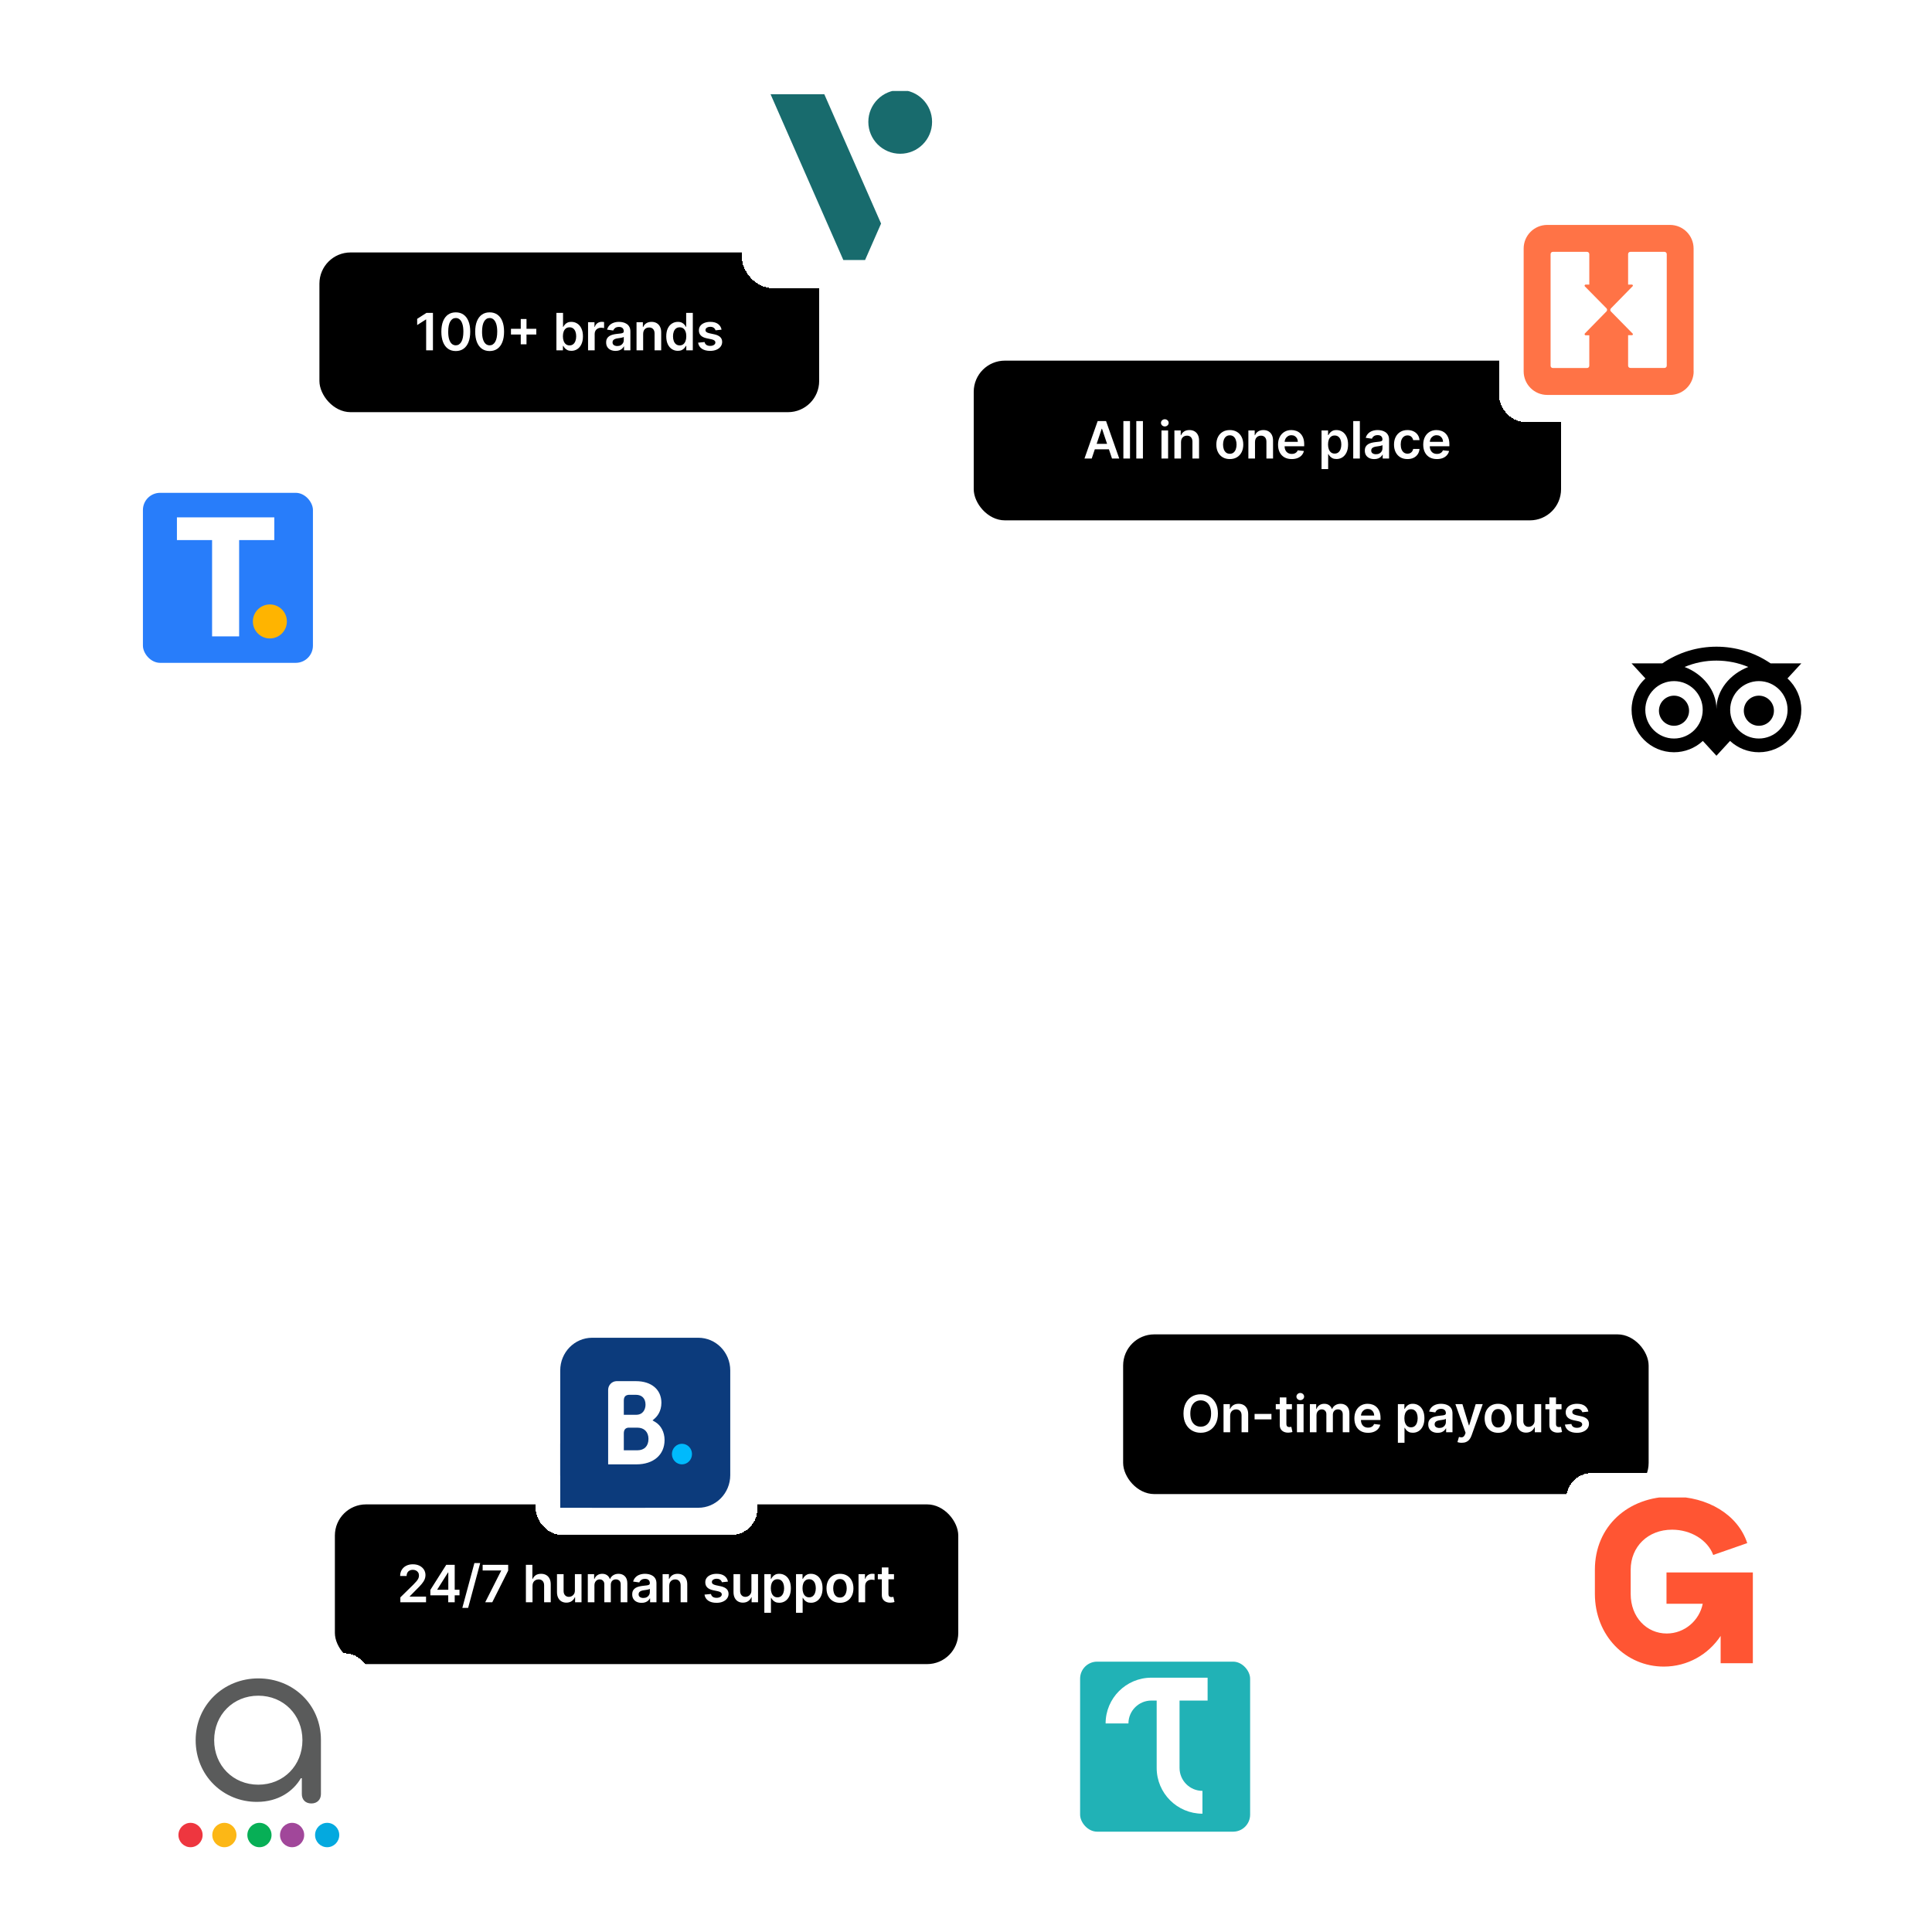 <svg width="375" height="375" viewBox="0 0 375 375" fill="none" xmlns="http://www.w3.org/2000/svg">
<rect x="189" y="70" width="114" height="31" rx="6.045" fill="black"/>
<path d="M211.902 89H210.496L213.056 81.727H214.683L217.247 89H215.84L213.898 83.219H213.841L211.902 89ZM211.948 86.148H215.784V87.207H211.948V86.148ZM219.333 81.727V89H218.048V81.727H219.333ZM221.841 81.727V89H220.555V81.727H221.841ZM225.443 89V83.546H226.729V89H225.443ZM226.089 82.771C225.886 82.771 225.711 82.704 225.564 82.569C225.417 82.432 225.344 82.267 225.344 82.075C225.344 81.881 225.417 81.717 225.564 81.582C225.711 81.444 225.886 81.376 226.089 81.376C226.295 81.376 226.471 81.444 226.615 81.582C226.762 81.717 226.835 81.881 226.835 82.075C226.835 82.267 226.762 82.432 226.615 82.569C226.471 82.704 226.295 82.771 226.089 82.771ZM229.236 85.804V89H227.951V83.546H229.179V84.472H229.243C229.369 84.167 229.569 83.924 229.843 83.744C230.12 83.564 230.462 83.474 230.87 83.474C231.246 83.474 231.574 83.555 231.853 83.716C232.135 83.877 232.353 84.11 232.507 84.415C232.663 84.721 232.74 85.091 232.737 85.527V89H231.452V85.726C231.452 85.361 231.357 85.076 231.168 84.87C230.981 84.664 230.722 84.561 230.39 84.561C230.165 84.561 229.965 84.611 229.79 84.71C229.617 84.807 229.481 84.948 229.382 85.133C229.285 85.317 229.236 85.541 229.236 85.804ZM238.704 89.106C238.171 89.106 237.71 88.989 237.319 88.755C236.928 88.521 236.625 88.193 236.41 87.771C236.197 87.35 236.09 86.858 236.09 86.294C236.09 85.731 236.197 85.237 236.41 84.813C236.625 84.389 236.928 84.06 237.319 83.826C237.71 83.592 238.171 83.474 238.704 83.474C239.237 83.474 239.698 83.592 240.089 83.826C240.48 84.06 240.781 84.389 240.995 84.813C241.21 85.237 241.318 85.731 241.318 86.294C241.318 86.858 241.21 87.35 240.995 87.771C240.781 88.193 240.48 88.521 240.089 88.755C239.698 88.989 239.237 89.106 238.704 89.106ZM238.711 88.077C239 88.077 239.241 87.997 239.436 87.839C239.63 87.678 239.774 87.462 239.869 87.192C239.966 86.923 240.014 86.622 240.014 86.29C240.014 85.957 239.966 85.655 239.869 85.385C239.774 85.113 239.63 84.896 239.436 84.735C239.241 84.574 239 84.494 238.711 84.494C238.415 84.494 238.169 84.574 237.972 84.735C237.778 84.896 237.633 85.113 237.536 85.385C237.441 85.655 237.394 85.957 237.394 86.29C237.394 86.622 237.441 86.923 237.536 87.192C237.633 87.462 237.778 87.678 237.972 87.839C238.169 87.997 238.415 88.077 238.711 88.077ZM243.594 85.804V89H242.309V83.546H243.537V84.472H243.601C243.727 84.167 243.927 83.924 244.202 83.744C244.478 83.564 244.821 83.474 245.228 83.474C245.604 83.474 245.932 83.555 246.211 83.716C246.493 83.877 246.711 84.11 246.865 84.415C247.021 84.721 247.098 85.091 247.096 85.527V89H245.81V85.726C245.81 85.361 245.715 85.076 245.526 84.87C245.339 84.664 245.08 84.561 244.748 84.561C244.523 84.561 244.323 84.611 244.148 84.71C243.975 84.807 243.839 84.948 243.74 85.133C243.643 85.317 243.594 85.541 243.594 85.804ZM250.717 89.106C250.17 89.106 249.698 88.993 249.3 88.766C248.905 88.536 248.601 88.212 248.388 87.793C248.175 87.371 248.068 86.875 248.068 86.305C248.068 85.744 248.175 85.251 248.388 84.827C248.603 84.401 248.904 84.07 249.29 83.833C249.676 83.594 250.129 83.474 250.65 83.474C250.986 83.474 251.303 83.529 251.602 83.638C251.902 83.744 252.167 83.91 252.397 84.135C252.629 84.36 252.811 84.646 252.944 84.994C253.076 85.34 253.143 85.752 253.143 86.23V86.624H248.672V85.758H251.91C251.908 85.512 251.855 85.293 251.751 85.101C251.646 84.907 251.501 84.754 251.314 84.643C251.129 84.531 250.914 84.476 250.668 84.476C250.405 84.476 250.174 84.54 249.975 84.668C249.776 84.793 249.621 84.959 249.51 85.165C249.401 85.368 249.345 85.592 249.343 85.836V86.592C249.343 86.91 249.401 87.182 249.517 87.409C249.633 87.634 249.795 87.807 250.003 87.928C250.212 88.046 250.456 88.105 250.735 88.105C250.922 88.105 251.091 88.079 251.243 88.027C251.394 87.972 251.526 87.893 251.637 87.789C251.748 87.685 251.832 87.556 251.889 87.402L253.089 87.537C253.014 87.854 252.869 88.131 252.656 88.368C252.445 88.602 252.176 88.785 251.847 88.915C251.517 89.043 251.141 89.106 250.717 89.106ZM256.511 91.046V83.546H257.775V84.447H257.849C257.916 84.315 258.009 84.174 258.13 84.025C258.251 83.873 258.414 83.744 258.62 83.638C258.826 83.529 259.089 83.474 259.408 83.474C259.83 83.474 260.21 83.582 260.548 83.798C260.889 84.011 261.159 84.327 261.358 84.746C261.559 85.162 261.66 85.674 261.66 86.28C261.66 86.879 261.562 87.388 261.365 87.807C261.169 88.226 260.901 88.546 260.563 88.766C260.224 88.986 259.84 89.096 259.412 89.096C259.099 89.096 258.84 89.044 258.634 88.94C258.428 88.835 258.263 88.71 258.137 88.563C258.014 88.414 257.918 88.273 257.849 88.141H257.796V91.046H256.511ZM257.771 86.273C257.771 86.626 257.821 86.934 257.921 87.2C258.022 87.465 258.168 87.672 258.357 87.821C258.549 87.968 258.781 88.041 259.053 88.041C259.337 88.041 259.575 87.965 259.767 87.814C259.959 87.66 260.103 87.451 260.2 87.185C260.3 86.918 260.349 86.614 260.349 86.273C260.349 85.934 260.301 85.633 260.204 85.371C260.107 85.108 259.962 84.902 259.771 84.753C259.579 84.604 259.34 84.529 259.053 84.529C258.779 84.529 258.546 84.601 258.354 84.746C258.162 84.89 258.016 85.093 257.917 85.353C257.82 85.613 257.771 85.92 257.771 86.273ZM263.946 81.727V89H262.661V81.727H263.946ZM266.738 89.11C266.392 89.11 266.081 89.049 265.804 88.925C265.529 88.8 265.311 88.615 265.15 88.371C264.992 88.128 264.912 87.827 264.912 87.469C264.912 87.162 264.969 86.907 265.083 86.706C265.197 86.505 265.352 86.344 265.548 86.223C265.745 86.102 265.966 86.011 266.212 85.95C266.461 85.886 266.718 85.84 266.983 85.811C267.302 85.778 267.562 85.748 267.76 85.722C267.959 85.694 268.104 85.651 268.194 85.594C268.286 85.535 268.332 85.444 268.332 85.321V85.3C268.332 85.032 268.253 84.825 268.094 84.678C267.936 84.531 267.707 84.458 267.409 84.458C267.094 84.458 266.844 84.527 266.66 84.664C266.477 84.801 266.354 84.963 266.29 85.151L265.09 84.98C265.185 84.649 265.341 84.372 265.559 84.149C265.777 83.924 266.043 83.756 266.358 83.645C266.673 83.531 267.021 83.474 267.402 83.474C267.665 83.474 267.926 83.505 268.187 83.567C268.447 83.628 268.685 83.73 268.9 83.872C269.116 84.012 269.289 84.202 269.419 84.444C269.551 84.685 269.618 84.987 269.618 85.349V89H268.382V88.251H268.339C268.261 88.402 268.151 88.544 268.009 88.677C267.869 88.807 267.693 88.912 267.48 88.993C267.269 89.071 267.022 89.11 266.738 89.11ZM267.072 88.165C267.33 88.165 267.553 88.115 267.743 88.013C267.932 87.909 268.078 87.771 268.179 87.601C268.284 87.43 268.336 87.245 268.336 87.043V86.401C268.295 86.434 268.227 86.465 268.13 86.493C268.035 86.521 267.929 86.546 267.81 86.567C267.692 86.589 267.575 86.608 267.459 86.624C267.343 86.641 267.242 86.655 267.157 86.667C266.965 86.693 266.793 86.736 266.642 86.795C266.49 86.854 266.371 86.937 266.283 87.043C266.196 87.147 266.152 87.282 266.152 87.448C266.152 87.685 266.238 87.864 266.411 87.984C266.584 88.105 266.804 88.165 267.072 88.165ZM273.19 89.106C272.645 89.106 272.178 88.987 271.787 88.748C271.399 88.509 271.099 88.178 270.888 87.757C270.68 87.333 270.576 86.846 270.576 86.294C270.576 85.74 270.682 85.251 270.896 84.827C271.109 84.401 271.409 84.07 271.798 83.833C272.188 83.594 272.65 83.474 273.182 83.474C273.625 83.474 274.017 83.556 274.358 83.719C274.701 83.88 274.975 84.109 275.178 84.405C275.382 84.698 275.498 85.042 275.526 85.435H274.298C274.248 85.172 274.129 84.953 273.942 84.778C273.758 84.6 273.51 84.511 273.2 84.511C272.937 84.511 272.707 84.582 272.508 84.724C272.309 84.864 272.154 85.065 272.043 85.328C271.934 85.591 271.879 85.906 271.879 86.273C271.879 86.644 271.934 86.964 272.043 87.231C272.151 87.497 272.304 87.701 272.501 87.846C272.7 87.988 272.933 88.059 273.2 88.059C273.39 88.059 273.559 88.023 273.708 87.952C273.86 87.879 273.986 87.774 274.088 87.636C274.19 87.499 274.26 87.332 274.298 87.136H275.526C275.495 87.522 275.382 87.864 275.185 88.162C274.989 88.458 274.721 88.69 274.383 88.858C274.044 89.024 273.646 89.106 273.19 89.106ZM278.897 89.106C278.35 89.106 277.877 88.993 277.48 88.766C277.084 88.536 276.78 88.212 276.567 87.793C276.354 87.371 276.247 86.875 276.247 86.305C276.247 85.744 276.354 85.251 276.567 84.827C276.782 84.401 277.083 84.07 277.469 83.833C277.855 83.594 278.308 83.474 278.829 83.474C279.165 83.474 279.483 83.529 279.781 83.638C280.081 83.744 280.347 83.91 280.576 84.135C280.808 84.36 280.991 84.646 281.123 84.994C281.256 85.34 281.322 85.752 281.322 86.23V86.624H276.851V85.758H280.09C280.087 85.512 280.034 85.293 279.93 85.101C279.826 84.907 279.68 84.754 279.493 84.643C279.309 84.531 279.093 84.476 278.847 84.476C278.584 84.476 278.353 84.54 278.154 84.668C277.956 84.793 277.8 84.959 277.689 85.165C277.58 85.368 277.525 85.592 277.522 85.836V86.592C277.522 86.91 277.58 87.182 277.696 87.409C277.812 87.634 277.974 87.807 278.183 87.928C278.391 88.046 278.635 88.105 278.914 88.105C279.101 88.105 279.271 88.079 279.422 88.027C279.574 87.972 279.705 87.893 279.816 87.789C279.928 87.685 280.012 87.556 280.068 87.402L281.269 87.537C281.193 87.854 281.049 88.131 280.835 88.368C280.625 88.602 280.355 88.785 280.026 88.915C279.697 89.043 279.32 89.106 278.897 89.106Z" fill="white"/>
<rect x="62" y="49" width="97" height="31" rx="6.045" fill="black"/>
<path d="M84.033 60.727V68H82.716V62.009H82.673L80.972 63.096V61.889L82.78 60.727H84.033ZM88.468 68.138C87.883 68.138 87.381 67.99 86.962 67.695C86.546 67.396 86.225 66.967 86 66.406C85.777 65.842 85.666 65.164 85.666 64.371C85.668 63.578 85.781 62.903 86.003 62.347C86.228 61.788 86.549 61.362 86.966 61.068C87.385 60.775 87.885 60.628 88.468 60.628C89.05 60.628 89.551 60.775 89.97 61.068C90.389 61.362 90.71 61.788 90.932 62.347C91.157 62.905 91.27 63.58 91.27 64.371C91.27 65.166 91.157 65.846 90.932 66.409C90.71 66.97 90.389 67.399 89.97 67.695C89.553 67.99 89.053 68.138 88.468 68.138ZM88.468 67.027C88.922 67.027 89.281 66.803 89.544 66.356C89.809 65.906 89.942 65.244 89.942 64.371C89.942 63.793 89.881 63.308 89.76 62.915C89.64 62.522 89.469 62.226 89.249 62.027C89.029 61.826 88.769 61.725 88.468 61.725C88.016 61.725 87.658 61.95 87.395 62.4C87.133 62.847 87 63.504 86.998 64.371C86.995 64.951 87.053 65.438 87.172 65.834C87.293 66.229 87.463 66.528 87.683 66.729C87.903 66.928 88.165 67.027 88.468 67.027ZM95.038 68.138C94.453 68.138 93.951 67.99 93.532 67.695C93.115 67.396 92.795 66.967 92.57 66.406C92.347 65.842 92.236 65.164 92.236 64.371C92.238 63.578 92.351 62.903 92.573 62.347C92.798 61.788 93.119 61.362 93.536 61.068C93.955 60.775 94.456 60.628 95.038 60.628C95.62 60.628 96.121 60.775 96.54 61.068C96.959 61.362 97.28 61.788 97.502 62.347C97.727 62.905 97.84 63.58 97.84 64.371C97.84 65.166 97.727 65.846 97.502 66.409C97.28 66.97 96.959 67.399 96.54 67.695C96.123 67.99 95.623 68.138 95.038 68.138ZM95.038 67.027C95.492 67.027 95.851 66.803 96.114 66.356C96.379 65.906 96.512 65.244 96.512 64.371C96.512 63.793 96.451 63.308 96.331 62.915C96.21 62.522 96.039 62.226 95.819 62.027C95.599 61.826 95.338 61.725 95.038 61.725C94.586 61.725 94.228 61.95 93.965 62.4C93.703 62.847 93.57 63.504 93.568 64.371C93.565 64.951 93.623 65.438 93.742 65.834C93.862 66.229 94.033 66.528 94.253 66.729C94.473 66.928 94.735 67.027 95.038 67.027ZM101.079 66.835V61.92H102.194V66.835H101.079ZM99.179 64.935V63.82H104.094V64.935H99.179ZM108 68V60.727H109.285V63.447H109.338C109.405 63.315 109.498 63.174 109.619 63.025C109.74 62.873 109.903 62.744 110.109 62.638C110.315 62.529 110.578 62.474 110.897 62.474C111.319 62.474 111.699 62.582 112.037 62.798C112.378 63.011 112.648 63.327 112.847 63.746C113.048 64.162 113.149 64.674 113.149 65.28C113.149 65.879 113.05 66.388 112.854 66.807C112.657 67.226 112.39 67.546 112.051 67.766C111.713 67.986 111.329 68.096 110.901 68.096C110.588 68.096 110.329 68.044 110.123 67.94C109.917 67.835 109.751 67.71 109.626 67.563C109.503 67.414 109.407 67.273 109.338 67.141H109.264V68H108ZM109.26 65.273C109.26 65.626 109.31 65.934 109.409 66.2C109.511 66.465 109.657 66.672 109.846 66.821C110.038 66.968 110.27 67.041 110.542 67.041C110.826 67.041 111.064 66.965 111.256 66.814C111.448 66.66 111.592 66.451 111.689 66.185C111.789 65.918 111.838 65.614 111.838 65.273C111.838 64.934 111.79 64.633 111.693 64.371C111.596 64.108 111.451 63.902 111.259 63.753C111.068 63.604 110.829 63.529 110.542 63.529C110.268 63.529 110.034 63.601 109.843 63.746C109.651 63.89 109.505 64.093 109.406 64.353C109.309 64.613 109.26 64.92 109.26 65.273ZM114.142 68V62.545H115.388V63.455H115.445C115.544 63.14 115.715 62.897 115.956 62.727C116.2 62.554 116.478 62.467 116.791 62.467C116.862 62.467 116.941 62.471 117.029 62.478C117.119 62.483 117.193 62.491 117.252 62.503V63.685C117.198 63.666 117.112 63.65 116.993 63.636C116.877 63.619 116.765 63.611 116.656 63.611C116.421 63.611 116.211 63.662 116.024 63.764C115.839 63.863 115.693 64.001 115.587 64.179C115.48 64.356 115.427 64.561 115.427 64.793V68H114.142ZM119.478 68.11C119.133 68.11 118.821 68.049 118.544 67.925C118.27 67.8 118.052 67.615 117.891 67.371C117.732 67.128 117.653 66.827 117.653 66.469C117.653 66.162 117.71 65.907 117.824 65.706C117.937 65.505 118.092 65.344 118.289 65.223C118.485 65.102 118.707 65.011 118.953 64.95C119.201 64.886 119.458 64.84 119.723 64.811C120.043 64.778 120.302 64.748 120.501 64.722C120.7 64.694 120.844 64.651 120.934 64.594C121.027 64.535 121.073 64.444 121.073 64.321V64.3C121.073 64.032 120.994 63.825 120.835 63.678C120.676 63.532 120.448 63.458 120.15 63.458C119.835 63.458 119.585 63.527 119.4 63.664C119.218 63.801 119.095 63.964 119.031 64.151L117.831 63.98C117.925 63.649 118.082 63.372 118.299 63.149C118.517 62.924 118.784 62.756 119.098 62.645C119.413 62.531 119.761 62.474 120.142 62.474C120.405 62.474 120.667 62.505 120.927 62.567C121.188 62.628 121.426 62.73 121.641 62.872C121.856 63.012 122.029 63.202 122.159 63.444C122.292 63.685 122.358 63.987 122.358 64.349V68H121.123V67.251H121.08C121.002 67.402 120.892 67.544 120.75 67.677C120.61 67.807 120.434 67.912 120.221 67.993C120.01 68.071 119.762 68.11 119.478 68.11ZM119.812 67.165C120.07 67.165 120.294 67.115 120.483 67.013C120.673 66.909 120.818 66.771 120.92 66.601C121.024 66.43 121.076 66.245 121.076 66.043V65.401C121.036 65.434 120.967 65.465 120.87 65.493C120.776 65.521 120.669 65.546 120.551 65.567C120.432 65.589 120.315 65.608 120.199 65.624C120.083 65.641 119.983 65.655 119.897 65.667C119.706 65.693 119.534 65.736 119.382 65.795C119.231 65.854 119.111 65.937 119.024 66.043C118.936 66.147 118.892 66.282 118.892 66.448C118.892 66.685 118.979 66.864 119.152 66.984C119.324 67.105 119.545 67.165 119.812 67.165ZM124.836 64.804V68H123.551V62.545H124.78V63.472H124.844C124.969 63.167 125.169 62.924 125.444 62.744C125.721 62.564 126.063 62.474 126.47 62.474C126.846 62.474 127.174 62.555 127.454 62.716C127.735 62.877 127.953 63.11 128.107 63.416C128.263 63.721 128.34 64.091 128.338 64.527V68H127.052V64.726C127.052 64.361 126.958 64.076 126.768 63.87C126.581 63.664 126.322 63.561 125.991 63.561C125.766 63.561 125.566 63.611 125.39 63.71C125.218 63.807 125.081 63.948 124.982 64.133C124.885 64.317 124.836 64.541 124.836 64.804ZM131.569 68.096C131.14 68.096 130.757 67.986 130.418 67.766C130.08 67.546 129.812 67.226 129.616 66.807C129.419 66.388 129.321 65.879 129.321 65.28C129.321 64.674 129.42 64.162 129.619 63.746C129.82 63.327 130.092 63.011 130.432 62.798C130.773 62.582 131.153 62.474 131.572 62.474C131.892 62.474 132.155 62.529 132.361 62.638C132.567 62.744 132.73 62.873 132.851 63.025C132.972 63.174 133.065 63.315 133.131 63.447H133.185V60.727H134.474V68H133.209V67.141H133.131C133.065 67.273 132.969 67.414 132.844 67.563C132.718 67.71 132.553 67.835 132.347 67.94C132.141 68.044 131.881 68.096 131.569 68.096ZM131.928 67.041C132.2 67.041 132.432 66.968 132.624 66.821C132.815 66.672 132.961 66.465 133.06 66.2C133.16 65.934 133.209 65.626 133.209 65.273C133.209 64.92 133.16 64.613 133.06 64.353C132.963 64.093 132.819 63.89 132.627 63.746C132.438 63.601 132.204 63.529 131.928 63.529C131.641 63.529 131.402 63.604 131.21 63.753C131.018 63.902 130.874 64.108 130.777 64.371C130.68 64.633 130.631 64.934 130.631 65.273C130.631 65.614 130.68 65.918 130.777 66.185C130.876 66.451 131.022 66.66 131.214 66.814C131.408 66.965 131.646 67.041 131.928 67.041ZM140.055 63.987L138.883 64.115C138.85 63.997 138.792 63.885 138.709 63.781C138.628 63.677 138.519 63.593 138.382 63.529C138.245 63.465 138.077 63.433 137.878 63.433C137.61 63.433 137.385 63.491 137.203 63.607C137.023 63.723 136.934 63.874 136.937 64.058C136.934 64.217 136.992 64.346 137.111 64.445C137.231 64.545 137.43 64.626 137.707 64.69L138.638 64.889C139.154 65.001 139.537 65.177 139.788 65.418C140.042 65.66 140.169 65.976 140.172 66.367C140.169 66.71 140.069 67.013 139.87 67.276C139.673 67.536 139.4 67.74 139.05 67.886C138.699 68.033 138.297 68.106 137.842 68.106C137.175 68.106 136.637 67.967 136.23 67.688C135.823 67.406 135.58 67.014 135.502 66.512L136.756 66.391C136.812 66.638 136.933 66.823 137.118 66.949C137.302 67.074 137.543 67.137 137.839 67.137C138.144 67.137 138.389 67.074 138.574 66.949C138.761 66.823 138.854 66.668 138.854 66.484C138.854 66.327 138.794 66.198 138.673 66.097C138.555 65.995 138.37 65.917 138.119 65.862L137.189 65.667C136.666 65.558 136.279 65.374 136.028 65.117C135.777 64.856 135.652 64.527 135.655 64.129C135.652 63.793 135.744 63.502 135.928 63.256C136.115 63.007 136.374 62.815 136.706 62.68C137.04 62.543 137.424 62.474 137.86 62.474C138.499 62.474 139.002 62.611 139.369 62.883C139.739 63.155 139.967 63.523 140.055 63.987Z" fill="white"/>
<rect x="218" y="259" width="102" height="31" rx="6.045" fill="black"/>
<path d="M236.398 274.364C236.398 275.147 236.252 275.818 235.958 276.377C235.667 276.933 235.269 277.36 234.765 277.656C234.263 277.951 233.694 278.099 233.057 278.099C232.42 278.099 231.849 277.951 231.345 277.656C230.843 277.357 230.445 276.93 230.152 276.374C229.861 275.815 229.715 275.145 229.715 274.364C229.715 273.58 229.861 272.91 230.152 272.354C230.445 271.795 230.843 271.368 231.345 271.072C231.849 270.776 232.42 270.628 233.057 270.628C233.694 270.628 234.263 270.776 234.765 271.072C235.269 271.368 235.667 271.795 235.958 272.354C236.252 272.91 236.398 273.58 236.398 274.364ZM235.074 274.364C235.074 273.812 234.987 273.347 234.815 272.968C234.644 272.587 234.407 272.299 234.104 272.105C233.801 271.909 233.452 271.81 233.057 271.81C232.661 271.81 232.312 271.909 232.009 272.105C231.706 272.299 231.468 272.587 231.295 272.968C231.125 273.347 231.04 273.812 231.04 274.364C231.04 274.915 231.125 275.382 231.295 275.763C231.468 276.142 231.706 276.429 232.009 276.626C232.312 276.82 232.661 276.917 233.057 276.917C233.452 276.917 233.801 276.82 234.104 276.626C234.407 276.429 234.644 276.142 234.815 275.763C234.987 275.382 235.074 274.915 235.074 274.364ZM238.773 274.804V278H237.487V272.545H238.716V273.472H238.78C238.905 273.167 239.105 272.924 239.38 272.744C239.657 272.564 239.999 272.474 240.406 272.474C240.783 272.474 241.11 272.555 241.39 272.716C241.671 272.877 241.889 273.11 242.043 273.415C242.199 273.721 242.276 274.091 242.274 274.527V278H240.988V274.726C240.988 274.361 240.894 274.076 240.704 273.87C240.517 273.664 240.258 273.561 239.927 273.561C239.702 273.561 239.502 273.611 239.327 273.71C239.154 273.807 239.018 273.948 238.918 274.133C238.821 274.317 238.773 274.541 238.773 274.804ZM246.787 274.442V275.5H243.513V274.442H246.787ZM250.763 272.545V273.54H247.627V272.545H250.763ZM248.401 271.239H249.687V276.359C249.687 276.532 249.713 276.665 249.765 276.757C249.819 276.847 249.89 276.909 249.978 276.942C250.066 276.975 250.163 276.991 250.269 276.991C250.35 276.991 250.423 276.986 250.489 276.974C250.558 276.962 250.61 276.951 250.646 276.942L250.862 277.947C250.794 277.97 250.695 277.996 250.567 278.025C250.442 278.053 250.288 278.07 250.106 278.075C249.784 278.084 249.494 278.036 249.236 277.929C248.978 277.82 248.773 277.652 248.621 277.425C248.472 277.197 248.399 276.913 248.401 276.572V271.239ZM251.738 278V272.545H253.023V278H251.738ZM252.384 271.771C252.181 271.771 252.005 271.704 251.859 271.569C251.712 271.432 251.638 271.267 251.638 271.075C251.638 270.881 251.712 270.717 251.859 270.582C252.005 270.444 252.181 270.376 252.384 270.376C252.59 270.376 252.765 270.444 252.91 270.582C253.057 270.717 253.13 270.881 253.13 271.075C253.13 271.267 253.057 271.432 252.91 271.569C252.765 271.704 252.59 271.771 252.384 271.771ZM254.245 278V272.545H255.474V273.472H255.538C255.652 273.16 255.84 272.916 256.103 272.741C256.365 272.563 256.679 272.474 257.044 272.474C257.413 272.474 257.724 272.564 257.978 272.744C258.233 272.922 258.413 273.165 258.517 273.472H258.574C258.695 273.169 258.898 272.928 259.185 272.748C259.474 272.566 259.816 272.474 260.211 272.474C260.713 272.474 261.123 272.633 261.44 272.95C261.757 273.268 261.916 273.73 261.916 274.339V278H260.627V274.538C260.627 274.199 260.537 273.952 260.357 273.795C260.177 273.637 259.957 273.558 259.696 273.558C259.386 273.558 259.143 273.655 258.968 273.849C258.795 274.04 258.709 274.29 258.709 274.598V278H257.448V274.484C257.448 274.203 257.363 273.978 257.193 273.81C257.025 273.642 256.804 273.558 256.532 273.558C256.348 273.558 256.179 273.605 256.028 273.7C255.876 273.792 255.756 273.923 255.666 274.094C255.576 274.262 255.531 274.458 255.531 274.683V278H254.245ZM265.535 278.107C264.988 278.107 264.515 277.993 264.118 277.766C263.722 277.536 263.418 277.212 263.205 276.793C262.992 276.371 262.886 275.875 262.886 275.305C262.886 274.744 262.992 274.251 263.205 273.827C263.421 273.401 263.721 273.07 264.107 272.833C264.493 272.594 264.946 272.474 265.467 272.474C265.803 272.474 266.121 272.529 266.419 272.638C266.72 272.744 266.985 272.91 267.214 273.135C267.446 273.36 267.629 273.646 267.761 273.994C267.894 274.34 267.96 274.752 267.96 275.23V275.624H263.489V274.758H266.728C266.725 274.512 266.672 274.293 266.568 274.101C266.464 273.907 266.318 273.754 266.131 273.643C265.947 273.531 265.731 273.476 265.485 273.476C265.222 273.476 264.991 273.54 264.792 273.668C264.594 273.793 264.439 273.959 264.327 274.165C264.218 274.368 264.163 274.592 264.16 274.836V275.592C264.16 275.91 264.218 276.182 264.334 276.409C264.45 276.634 264.613 276.807 264.821 276.928C265.029 277.046 265.273 277.105 265.552 277.105C265.739 277.105 265.909 277.079 266.06 277.027C266.212 276.973 266.343 276.893 266.454 276.789C266.566 276.685 266.65 276.556 266.707 276.402L267.907 276.537C267.831 276.854 267.687 277.131 267.474 277.368C267.263 277.602 266.993 277.785 266.664 277.915C266.335 278.043 265.958 278.107 265.535 278.107ZM271.328 280.045V272.545H272.592V273.447H272.667C272.733 273.315 272.827 273.174 272.947 273.025C273.068 272.873 273.232 272.744 273.437 272.638C273.643 272.529 273.906 272.474 274.226 272.474C274.647 272.474 275.027 272.582 275.366 272.798C275.707 273.011 275.977 273.327 276.175 273.746C276.377 274.162 276.477 274.674 276.477 275.28C276.477 275.879 276.379 276.388 276.182 276.807C275.986 277.226 275.718 277.545 275.38 277.766C275.041 277.986 274.658 278.096 274.229 278.096C273.917 278.096 273.658 278.044 273.452 277.94C273.246 277.835 273.08 277.71 272.955 277.563C272.831 277.414 272.736 277.273 272.667 277.141H272.614V280.045H271.328ZM272.589 275.273C272.589 275.625 272.638 275.934 272.738 276.2C272.84 276.465 272.985 276.672 273.175 276.821C273.366 276.968 273.598 277.041 273.871 277.041C274.155 277.041 274.393 276.965 274.584 276.814C274.776 276.66 274.921 276.451 275.018 276.185C275.117 275.918 275.167 275.614 275.167 275.273C275.167 274.934 275.118 274.634 275.021 274.371C274.924 274.108 274.78 273.902 274.588 273.753C274.396 273.604 274.157 273.529 273.871 273.529C273.596 273.529 273.363 273.601 273.171 273.746C272.979 273.89 272.834 274.093 272.734 274.353C272.637 274.613 272.589 274.92 272.589 275.273ZM279.048 278.11C278.702 278.11 278.391 278.049 278.114 277.925C277.839 277.8 277.621 277.615 277.46 277.371C277.302 277.128 277.222 276.827 277.222 276.469C277.222 276.162 277.279 275.907 277.393 275.706C277.506 275.505 277.662 275.344 277.858 275.223C278.055 275.102 278.276 275.011 278.522 274.95C278.771 274.886 279.028 274.839 279.293 274.811C279.612 274.778 279.872 274.748 280.07 274.722C280.269 274.694 280.414 274.651 280.504 274.594C280.596 274.535 280.642 274.444 280.642 274.321V274.3C280.642 274.032 280.563 273.825 280.404 273.678C280.246 273.531 280.017 273.458 279.719 273.458C279.404 273.458 279.154 273.527 278.97 273.664C278.787 273.801 278.664 273.964 278.6 274.151L277.4 273.98C277.495 273.649 277.651 273.372 277.869 273.149C278.087 272.924 278.353 272.756 278.668 272.645C278.983 272.531 279.331 272.474 279.712 272.474C279.975 272.474 280.236 272.505 280.497 272.567C280.757 272.628 280.995 272.73 281.21 272.872C281.426 273.012 281.599 273.202 281.729 273.444C281.861 273.685 281.928 273.987 281.928 274.349V278H280.692V277.251H280.649C280.571 277.402 280.461 277.544 280.319 277.677C280.179 277.807 280.003 277.912 279.79 277.993C279.579 278.071 279.332 278.11 279.048 278.11ZM279.381 277.165C279.64 277.165 279.863 277.115 280.053 277.013C280.242 276.909 280.388 276.771 280.489 276.601C280.594 276.43 280.646 276.245 280.646 276.043V275.401C280.605 275.434 280.537 275.464 280.44 275.493C280.345 275.521 280.239 275.546 280.12 275.567C280.002 275.589 279.885 275.608 279.769 275.624C279.653 275.641 279.552 275.655 279.467 275.667C279.275 275.693 279.103 275.736 278.952 275.795C278.8 275.854 278.681 275.937 278.593 276.043C278.506 276.147 278.462 276.282 278.462 276.448C278.462 276.685 278.548 276.864 278.721 276.984C278.894 277.105 279.114 277.165 279.381 277.165ZM283.724 280.045C283.549 280.045 283.387 280.031 283.237 280.003C283.091 279.977 282.973 279.946 282.886 279.911L283.184 278.909C283.371 278.964 283.538 278.99 283.685 278.987C283.832 278.985 283.961 278.939 284.072 278.849C284.186 278.761 284.281 278.614 284.36 278.408L284.47 278.114L282.492 272.545H283.855L285.112 276.665H285.169L286.43 272.545H287.797L285.613 278.661C285.511 278.949 285.376 279.197 285.208 279.403C285.04 279.611 284.834 279.77 284.59 279.879C284.349 279.99 284.06 280.045 283.724 280.045ZM290.78 278.107C290.248 278.107 289.786 277.989 289.395 277.755C289.005 277.521 288.702 277.193 288.486 276.771C288.273 276.35 288.167 275.857 288.167 275.294C288.167 274.731 288.273 274.237 288.486 273.813C288.702 273.389 289.005 273.06 289.395 272.826C289.786 272.592 290.248 272.474 290.78 272.474C291.313 272.474 291.775 272.592 292.165 272.826C292.556 273.06 292.858 273.389 293.071 273.813C293.286 274.237 293.394 274.731 293.394 275.294C293.394 275.857 293.286 276.35 293.071 276.771C292.858 277.193 292.556 277.521 292.165 277.755C291.775 277.989 291.313 278.107 290.78 278.107ZM290.788 277.077C291.076 277.077 291.318 276.997 291.512 276.839C291.706 276.678 291.85 276.462 291.945 276.192C292.042 275.923 292.091 275.622 292.091 275.29C292.091 274.957 292.042 274.655 291.945 274.385C291.85 274.113 291.706 273.896 291.512 273.735C291.318 273.574 291.076 273.494 290.788 273.494C290.492 273.494 290.245 273.574 290.049 273.735C289.855 273.896 289.709 274.113 289.612 274.385C289.517 274.655 289.47 274.957 289.47 275.29C289.47 275.622 289.517 275.923 289.612 276.192C289.709 276.462 289.855 276.678 290.049 276.839C290.245 276.997 290.492 277.077 290.788 277.077ZM297.862 275.706V272.545H299.147V278H297.901V277.031H297.844C297.721 277.336 297.518 277.586 297.237 277.78C296.957 277.974 296.613 278.071 296.203 278.071C295.846 278.071 295.53 277.992 295.255 277.833C294.983 277.672 294.77 277.439 294.616 277.134C294.462 276.826 294.385 276.454 294.385 276.018V272.545H295.671V275.82C295.671 276.165 295.765 276.44 295.955 276.643C296.144 276.847 296.393 276.949 296.7 276.949C296.89 276.949 297.073 276.903 297.251 276.81C297.428 276.718 297.574 276.581 297.688 276.398C297.804 276.214 297.862 275.983 297.862 275.706ZM303.093 272.545V273.54H299.957V272.545H303.093ZM300.731 271.239H302.017V276.359C302.017 276.532 302.043 276.665 302.095 276.757C302.149 276.847 302.22 276.909 302.308 276.942C302.396 276.975 302.493 276.991 302.599 276.991C302.68 276.991 302.753 276.986 302.819 276.974C302.888 276.962 302.94 276.951 302.976 276.942L303.192 277.947C303.124 277.97 303.025 277.996 302.898 278.025C302.772 278.053 302.618 278.07 302.436 278.075C302.114 278.084 301.824 278.036 301.566 277.929C301.308 277.82 301.103 277.652 300.951 277.425C300.802 277.197 300.729 276.913 300.731 276.572V271.239ZM308.301 273.987L307.129 274.115C307.096 273.997 307.038 273.885 306.955 273.781C306.875 273.677 306.766 273.593 306.628 273.529C306.491 273.465 306.323 273.433 306.124 273.433C305.857 273.433 305.632 273.491 305.449 273.607C305.269 273.723 305.181 273.874 305.183 274.058C305.181 274.217 305.239 274.346 305.357 274.445C305.478 274.545 305.677 274.626 305.954 274.69L306.884 274.889C307.4 275 307.784 275.177 308.035 275.418C308.288 275.66 308.416 275.976 308.418 276.366C308.416 276.71 308.315 277.013 308.116 277.276C307.92 277.536 307.646 277.74 307.296 277.886C306.946 278.033 306.543 278.107 306.089 278.107C305.421 278.107 304.884 277.967 304.476 277.688C304.069 277.406 303.826 277.014 303.748 276.512L305.002 276.391C305.059 276.638 305.179 276.823 305.364 276.949C305.549 277.074 305.789 277.137 306.085 277.137C306.39 277.137 306.635 277.074 306.82 276.949C307.007 276.823 307.101 276.668 307.101 276.484C307.101 276.327 307.04 276.198 306.919 276.097C306.801 275.995 306.616 275.917 306.366 275.862L305.435 275.667C304.912 275.558 304.525 275.375 304.274 275.116C304.023 274.856 303.899 274.527 303.901 274.129C303.899 273.793 303.99 273.502 304.174 273.256C304.361 273.007 304.621 272.815 304.952 272.68C305.286 272.543 305.671 272.474 306.106 272.474C306.745 272.474 307.249 272.611 307.616 272.883C307.985 273.155 308.213 273.523 308.301 273.987Z" fill="white"/>
<rect x="65" y="292" width="121" height="31" rx="6.045" fill="black"/>
<path d="M77.709 311V310.048L80.234 307.573C80.475 307.329 80.677 307.113 80.838 306.923C80.999 306.734 81.12 306.55 81.2 306.373C81.281 306.195 81.321 306.006 81.321 305.805C81.321 305.575 81.269 305.379 81.165 305.215C81.06 305.049 80.917 304.922 80.735 304.832C80.552 304.742 80.345 304.697 80.113 304.697C79.874 304.697 79.665 304.746 79.485 304.846C79.305 304.943 79.165 305.081 79.066 305.261C78.969 305.441 78.92 305.656 78.92 305.904H77.667C77.667 305.442 77.772 305.041 77.983 304.7C78.193 304.359 78.483 304.095 78.853 303.908C79.224 303.721 79.65 303.628 80.131 303.628C80.619 303.628 81.047 303.719 81.417 303.901C81.786 304.084 82.072 304.333 82.276 304.651C82.482 304.968 82.585 305.33 82.585 305.737C82.585 306.009 82.533 306.277 82.429 306.54C82.325 306.803 82.141 307.094 81.878 307.413C81.618 307.733 81.252 308.12 80.781 308.575L79.527 309.849V309.899H82.695V311H77.709ZM83.532 309.651V308.603L86.618 303.727H87.492V305.219H86.959L84.882 308.511V308.567H89.189V309.651H83.532ZM87.002 311V309.331L87.016 308.862V303.727H88.259V311H87.002ZM93.207 303.386L90.863 312.094H89.737L92.081 303.386H93.207ZM94.179 311L97.272 304.878V304.828H93.682V303.727H98.636V304.853L95.547 311H94.179ZM103.362 307.804V311H102.077V303.727H103.334V306.472H103.398C103.526 306.165 103.723 305.922 103.991 305.744C104.261 305.564 104.604 305.474 105.021 305.474C105.4 305.474 105.73 305.554 106.012 305.712C106.293 305.871 106.511 306.103 106.665 306.408C106.821 306.714 106.899 307.087 106.899 307.527V311H105.614V307.726C105.614 307.359 105.519 307.074 105.33 306.87C105.143 306.664 104.88 306.561 104.541 306.561C104.314 306.561 104.111 306.611 103.931 306.71C103.753 306.807 103.613 306.948 103.512 307.133C103.412 307.317 103.362 307.541 103.362 307.804ZM111.586 308.706V305.545H112.872V311H111.625V310.031H111.569C111.445 310.336 111.243 310.586 110.961 310.78C110.682 310.974 110.337 311.071 109.928 311.071C109.57 311.071 109.254 310.992 108.98 310.833C108.708 310.672 108.494 310.439 108.341 310.134C108.187 309.826 108.11 309.454 108.11 309.018V305.545H109.395V308.82C109.395 309.165 109.49 309.44 109.679 309.643C109.869 309.847 110.117 309.949 110.425 309.949C110.614 309.949 110.798 309.903 110.975 309.81C111.153 309.718 111.299 309.581 111.412 309.398C111.528 309.214 111.586 308.983 111.586 308.706ZM114.094 311V305.545H115.322V306.472H115.386C115.5 306.16 115.688 305.916 115.951 305.741C116.214 305.563 116.527 305.474 116.892 305.474C117.261 305.474 117.573 305.564 117.826 305.744C118.082 305.922 118.262 306.165 118.366 306.472H118.423C118.543 306.169 118.747 305.928 119.033 305.748C119.322 305.566 119.664 305.474 120.06 305.474C120.562 305.474 120.971 305.633 121.288 305.95C121.606 306.268 121.764 306.73 121.764 307.339V311H120.475V307.538C120.475 307.199 120.385 306.952 120.205 306.795C120.025 306.637 119.805 306.558 119.545 306.558C119.235 306.558 118.992 306.655 118.817 306.849C118.644 307.04 118.557 307.29 118.557 307.598V311H117.297V307.484C117.297 307.203 117.212 306.978 117.041 306.81C116.873 306.642 116.653 306.558 116.381 306.558C116.196 306.558 116.028 306.605 115.876 306.7C115.725 306.792 115.604 306.923 115.514 307.094C115.424 307.262 115.379 307.458 115.379 307.683V311H114.094ZM124.538 311.11C124.192 311.11 123.881 311.049 123.604 310.925C123.329 310.8 123.112 310.615 122.951 310.371C122.792 310.128 122.713 309.827 122.713 309.469C122.713 309.162 122.769 308.907 122.883 308.706C122.997 308.505 123.152 308.344 123.348 308.223C123.545 308.102 123.766 308.011 124.012 307.95C124.261 307.886 124.518 307.839 124.783 307.811C125.103 307.778 125.362 307.748 125.561 307.722C125.76 307.694 125.904 307.651 125.994 307.594C126.086 307.535 126.132 307.444 126.132 307.321V307.3C126.132 307.032 126.053 306.825 125.894 306.678C125.736 306.531 125.507 306.458 125.209 306.458C124.894 306.458 124.644 306.527 124.46 306.664C124.278 306.801 124.154 306.964 124.09 307.151L122.89 306.98C122.985 306.649 123.141 306.372 123.359 306.149C123.577 305.924 123.843 305.756 124.158 305.645C124.473 305.531 124.821 305.474 125.202 305.474C125.465 305.474 125.726 305.505 125.987 305.567C126.247 305.628 126.485 305.73 126.701 305.872C126.916 306.012 127.089 306.202 127.219 306.444C127.352 306.685 127.418 306.987 127.418 307.349V311H126.182V310.251H126.139C126.061 310.402 125.951 310.544 125.809 310.677C125.67 310.807 125.493 310.912 125.28 310.993C125.069 311.071 124.822 311.11 124.538 311.11ZM124.872 310.165C125.13 310.165 125.354 310.115 125.543 310.013C125.732 309.909 125.878 309.771 125.98 309.601C126.084 309.43 126.136 309.245 126.136 309.043V308.401C126.096 308.434 126.027 308.464 125.93 308.493C125.835 308.521 125.729 308.546 125.61 308.567C125.492 308.589 125.375 308.608 125.259 308.624C125.143 308.641 125.042 308.655 124.957 308.667C124.765 308.693 124.594 308.736 124.442 308.795C124.291 308.854 124.171 308.937 124.083 309.043C123.996 309.147 123.952 309.282 123.952 309.448C123.952 309.685 124.038 309.864 124.211 309.984C124.384 310.105 124.604 310.165 124.872 310.165ZM129.896 307.804V311H128.611V305.545H129.839V306.472H129.903C130.029 306.167 130.229 305.924 130.503 305.744C130.78 305.564 131.122 305.474 131.53 305.474C131.906 305.474 132.234 305.555 132.513 305.716C132.795 305.877 133.013 306.11 133.167 306.415C133.323 306.721 133.4 307.091 133.397 307.527V311H132.112V307.726C132.112 307.361 132.017 307.076 131.828 306.87C131.641 306.664 131.382 306.561 131.05 306.561C130.825 306.561 130.625 306.611 130.45 306.71C130.277 306.807 130.141 306.948 130.042 307.133C129.945 307.317 129.896 307.541 129.896 307.804ZM141.296 306.987L140.124 307.115C140.091 306.997 140.033 306.885 139.95 306.781C139.869 306.677 139.761 306.593 139.623 306.529C139.486 306.465 139.318 306.433 139.119 306.433C138.851 306.433 138.627 306.491 138.444 306.607C138.264 306.723 138.176 306.874 138.178 307.058C138.176 307.217 138.234 307.346 138.352 307.445C138.473 307.545 138.672 307.626 138.949 307.69L139.879 307.889C140.395 308 140.779 308.177 141.029 308.418C141.283 308.66 141.411 308.976 141.413 309.366C141.411 309.71 141.31 310.013 141.111 310.276C140.915 310.536 140.641 310.74 140.291 310.886C139.94 311.033 139.538 311.107 139.083 311.107C138.416 311.107 137.878 310.967 137.471 310.688C137.064 310.406 136.821 310.014 136.743 309.512L137.997 309.391C138.054 309.638 138.174 309.823 138.359 309.949C138.544 310.074 138.784 310.137 139.08 310.137C139.385 310.137 139.63 310.074 139.815 309.949C140.002 309.823 140.096 309.668 140.096 309.484C140.096 309.327 140.035 309.198 139.914 309.097C139.796 308.995 139.611 308.917 139.36 308.862L138.43 308.667C137.907 308.558 137.52 308.375 137.269 308.116C137.018 307.856 136.894 307.527 136.896 307.129C136.894 306.793 136.985 306.502 137.169 306.256C137.356 306.007 137.616 305.815 137.947 305.68C138.281 305.543 138.666 305.474 139.101 305.474C139.74 305.474 140.243 305.611 140.61 305.883C140.98 306.155 141.208 306.523 141.296 306.987ZM145.85 308.706V305.545H147.135V311H145.889V310.031H145.832C145.709 310.336 145.506 310.586 145.225 310.78C144.945 310.974 144.601 311.071 144.191 311.071C143.834 311.071 143.518 310.992 143.243 310.833C142.971 310.672 142.758 310.439 142.604 310.134C142.45 309.826 142.373 309.454 142.373 309.018V305.545H143.659V308.82C143.659 309.165 143.753 309.44 143.943 309.643C144.132 309.847 144.381 309.949 144.688 309.949C144.878 309.949 145.061 309.903 145.239 309.81C145.416 309.718 145.562 309.581 145.676 309.398C145.792 309.214 145.85 308.983 145.85 308.706ZM148.357 313.045V305.545H149.621V306.447H149.696C149.762 306.315 149.856 306.174 149.976 306.025C150.097 305.873 150.26 305.744 150.466 305.638C150.672 305.529 150.935 305.474 151.255 305.474C151.676 305.474 152.056 305.582 152.395 305.798C152.736 306.011 153.005 306.327 153.204 306.746C153.406 307.162 153.506 307.674 153.506 308.28C153.506 308.879 153.408 309.388 153.211 309.807C153.015 310.226 152.747 310.545 152.409 310.766C152.07 310.986 151.687 311.096 151.258 311.096C150.946 311.096 150.687 311.044 150.481 310.94C150.275 310.835 150.109 310.71 149.983 310.563C149.86 310.414 149.764 310.273 149.696 310.141H149.643V313.045H148.357ZM149.618 308.273C149.618 308.625 149.667 308.934 149.767 309.2C149.869 309.465 150.014 309.672 150.204 309.821C150.395 309.968 150.627 310.041 150.9 310.041C151.184 310.041 151.422 309.965 151.613 309.814C151.805 309.66 151.95 309.451 152.047 309.185C152.146 308.918 152.196 308.614 152.196 308.273C152.196 307.934 152.147 307.634 152.05 307.371C151.953 307.108 151.809 306.902 151.617 306.753C151.425 306.604 151.186 306.529 150.9 306.529C150.625 306.529 150.392 306.601 150.2 306.746C150.008 306.89 149.863 307.093 149.763 307.353C149.666 307.613 149.618 307.92 149.618 308.273ZM154.507 313.045V305.545H155.771V306.447H155.846C155.912 306.315 156.006 306.174 156.126 306.025C156.247 305.873 156.41 305.744 156.616 305.638C156.822 305.529 157.085 305.474 157.405 305.474C157.826 305.474 158.206 305.582 158.545 305.798C158.886 306.011 159.155 306.327 159.354 306.746C159.556 307.162 159.656 307.674 159.656 308.28C159.656 308.879 159.558 309.388 159.361 309.807C159.165 310.226 158.897 310.545 158.559 310.766C158.22 310.986 157.837 311.096 157.408 311.096C157.096 311.096 156.837 311.044 156.631 310.94C156.425 310.835 156.259 310.71 156.133 310.563C156.01 310.414 155.914 310.273 155.846 310.141H155.793V313.045H154.507ZM155.768 308.273C155.768 308.625 155.817 308.934 155.917 309.2C156.019 309.465 156.164 309.672 156.354 309.821C156.545 309.968 156.777 310.041 157.05 310.041C157.334 310.041 157.572 309.965 157.763 309.814C157.955 309.66 158.1 309.451 158.197 309.185C158.296 308.918 158.346 308.614 158.346 308.273C158.346 307.934 158.297 307.634 158.2 307.371C158.103 307.108 157.959 306.902 157.767 306.753C157.575 306.604 157.336 306.529 157.05 306.529C156.775 306.529 156.542 306.601 156.35 306.746C156.158 306.89 156.013 307.093 155.913 307.353C155.816 307.613 155.768 307.92 155.768 308.273ZM163.036 311.107C162.504 311.107 162.042 310.989 161.651 310.755C161.261 310.521 160.958 310.193 160.742 309.771C160.529 309.35 160.423 308.857 160.423 308.294C160.423 307.731 160.529 307.237 160.742 306.813C160.958 306.389 161.261 306.06 161.651 305.826C162.042 305.592 162.504 305.474 163.036 305.474C163.569 305.474 164.031 305.592 164.421 305.826C164.812 306.06 165.114 306.389 165.327 306.813C165.542 307.237 165.65 307.731 165.65 308.294C165.65 308.857 165.542 309.35 165.327 309.771C165.114 310.193 164.812 310.521 164.421 310.755C164.031 310.989 163.569 311.107 163.036 311.107ZM163.043 310.077C163.332 310.077 163.574 309.997 163.768 309.839C163.962 309.678 164.106 309.462 164.201 309.192C164.298 308.923 164.347 308.622 164.347 308.29C164.347 307.957 164.298 307.655 164.201 307.385C164.106 307.113 163.962 306.896 163.768 306.735C163.574 306.574 163.332 306.494 163.043 306.494C162.747 306.494 162.501 306.574 162.305 306.735C162.111 306.896 161.965 307.113 161.868 307.385C161.773 307.655 161.726 307.957 161.726 308.29C161.726 308.622 161.773 308.923 161.868 309.192C161.965 309.462 162.111 309.678 162.305 309.839C162.501 309.997 162.747 310.077 163.043 310.077ZM166.641 311V305.545H167.887V306.455H167.944C168.044 306.14 168.214 305.897 168.456 305.727C168.699 305.554 168.978 305.467 169.29 305.467C169.361 305.467 169.44 305.471 169.528 305.478C169.618 305.483 169.693 305.491 169.752 305.503V306.685C169.697 306.666 169.611 306.65 169.493 306.636C169.377 306.619 169.264 306.611 169.155 306.611C168.921 306.611 168.71 306.662 168.523 306.763C168.338 306.863 168.193 307.001 168.086 307.179C167.98 307.357 167.926 307.561 167.926 307.793V311H166.641ZM173.523 305.545V306.54H170.387V305.545H173.523ZM171.161 304.239H172.447V309.359C172.447 309.532 172.473 309.665 172.525 309.757C172.579 309.847 172.65 309.909 172.738 309.942C172.825 309.975 172.922 309.991 173.029 309.991C173.109 309.991 173.183 309.986 173.249 309.974C173.318 309.962 173.37 309.951 173.405 309.942L173.622 310.947C173.553 310.97 173.455 310.996 173.327 311.025C173.202 311.053 173.048 311.07 172.866 311.075C172.544 311.084 172.254 311.036 171.996 310.929C171.737 310.82 171.533 310.652 171.381 310.425C171.232 310.197 171.159 309.913 171.161 309.572V304.239Z" fill="white"/>
<g filter="url(#filter0_d_3015_612)">
<rect x="29" y="319" width="43" height="43" rx="5" fill="white" shape-rendering="crispEdges"/>
<g clip-path="url(#clip0_3015_612)">
<path d="M43.552 351.896C42.26 351.896 41.205 352.96 41.205 354.262C41.205 355.565 42.26 356.628 43.552 356.628C44.844 356.628 45.899 355.565 45.899 354.262C45.899 352.96 44.844 351.896 43.552 351.896Z" fill="#FCB716"/>
<path d="M36.98 351.896C35.688 351.896 34.633 352.96 34.633 354.262C34.633 355.565 35.688 356.628 36.98 356.628C38.273 356.628 39.328 355.565 39.328 354.262C39.328 352.96 38.273 351.896 36.98 351.896Z" fill="#EE363F"/>
<path d="M50.359 351.896C49.067 351.896 48.012 352.96 48.012 354.262C48.012 355.565 49.067 356.628 50.359 356.628C51.651 356.628 52.706 355.565 52.706 354.262C52.706 352.96 51.651 351.896 50.359 351.896Z" fill="#07AF56"/>
<path d="M63.502 351.896C62.21 351.896 61.155 352.96 61.155 354.262C61.155 355.565 62.21 356.628 63.502 356.628C64.795 356.628 65.849 355.565 65.849 354.262C65.849 352.96 64.795 351.896 63.502 351.896Z" fill="#04A9DF"/>
<path d="M56.696 351.896C55.404 351.896 54.349 352.96 54.349 354.262C54.349 355.565 55.404 356.628 56.696 356.628C57.988 356.628 59.043 355.565 59.043 354.262C59.043 352.96 57.988 351.896 56.696 351.896Z" fill="#A1479A"/>
<path d="M37.977 335.854C37.977 329.017 43.423 323.859 50.135 323.859C56.919 323.859 62.293 328.969 62.293 335.807V346.312C62.293 347.377 61.566 348.134 60.439 348.134C59.289 348.134 58.585 347.401 58.585 346.312V343.236H58.397C56.965 345.697 54.102 347.827 49.877 347.827C43.352 347.85 37.977 342.74 37.977 335.854ZM58.702 335.854C58.702 330.933 55.017 327.218 50.135 327.218C45.254 327.218 41.569 330.933 41.569 335.854C41.569 340.776 45.254 344.49 50.135 344.49C55.017 344.49 58.702 340.776 58.702 335.854Z" fill="#5A5B5B"/>
</g>
</g>
<g filter="url(#filter1_d_3015_612)">
<rect x="104" y="253" width="43" height="43" rx="5" fill="white" shape-rendering="crispEdges"/>
<g clip-path="url(#clip1_3015_612)">
<rect width="33" height="33" transform="translate(108.741 257.741)" fill="white"/>
<path fill-rule="evenodd" clip-rule="evenodd" d="M141.741 264.077C141.741 260.58 138.963 257.741 135.544 257.741H114.939C111.519 257.741 108.741 260.58 108.741 264.077V284.405C108.741 287.901 111.519 290.741 114.939 290.741H135.544C138.963 290.741 141.741 287.901 141.741 284.405V264.077Z" fill="#0C3B7C"/>
<path fill-rule="evenodd" clip-rule="evenodd" d="M108.742 278.242H125.224V290.741H108.742L108.742 278.242Z" fill="#0C3B7C"/>
<path d="M123.739 279.584L121.081 279.581V276.332C121.081 275.637 121.344 275.276 121.925 275.193H123.739C125.032 275.193 125.869 276.027 125.869 277.376C125.869 278.762 125.053 279.583 123.739 279.584ZM121.081 270.819V269.964C121.081 269.215 121.391 268.859 122.07 268.813H123.43C124.597 268.813 125.295 269.527 125.295 270.722C125.295 271.631 124.816 272.694 123.473 272.694H121.081V270.819ZM127.133 274.062L126.652 273.786L127.072 273.419C127.56 272.99 128.378 272.025 128.378 270.36C128.378 267.81 126.444 266.166 123.452 266.166H120.037V266.165H119.647C118.761 266.198 118.05 266.936 118.041 267.848V282.316H123.519C126.845 282.316 128.992 280.465 128.992 277.597C128.992 276.053 128.299 274.733 127.133 274.062Z" fill="white"/>
<path d="M130.419 280.318C130.419 279.213 131.291 278.319 132.365 278.319C133.442 278.319 134.318 279.213 134.318 280.318C134.318 281.422 133.442 282.317 132.365 282.317C131.291 282.317 130.419 281.422 130.419 280.318Z" fill="#00BAFC"/>
</g>
</g>
<g filter="url(#filter2_d_3015_612)">
<rect x="205" y="316" width="42" height="42" rx="5.81" fill="white" shape-rendering="crispEdges"/>
<rect x="209.648" y="320.648" width="33" height="33" rx="3.3" fill="#21B2B6"/>
<path d="M214.598 332.643H219.03C219.03 330.193 221.029 328.199 223.48 328.199H224.51V341.278C224.51 346.183 228.492 350.16 233.393 350.16V345.727C230.944 345.727 228.949 343.729 228.949 341.278V328.198H234.396V323.76H223.48C218.575 323.76 214.598 327.742 214.598 332.643Z" fill="white"/>
</g>
<g filter="url(#filter3_d_3015_612)">
<rect x="304" y="284" width="43" height="43" rx="5" fill="white" shape-rendering="crispEdges"/>
<g clip-path="url(#clip2_3015_612)">
<rect width="33" height="33" transform="translate(308.741 288.741)" fill="white"/>
<path d="M322.944 321.568C327.548 321.568 331.585 319.224 333.974 315.619V320.918H340.227V303.29H323.466V309.37H330.5C329.85 312.626 326.981 315.146 323.507 315.146C319.643 315.146 316.514 312.018 316.514 307.458V302.768C316.514 298.295 319.857 294.994 324.547 294.994C328.194 294.994 331.45 296.992 332.535 299.902L339.138 297.6C337.312 292.042 331.409 288.568 324.592 288.568C315.996 288.568 309.566 294.344 309.566 302.768V307.458C309.57 315.574 315.56 321.568 322.944 321.568Z" fill="#FF5533"/>
</g>
</g>
<g filter="url(#filter4_d_3015_612)">
<rect x="291" y="37" width="43" height="43" rx="5" fill="white" shape-rendering="crispEdges"/>
<g clip-path="url(#clip3_3015_612)">
<rect width="33" height="33" transform="translate(295.741 41.741)" fill="white"/>
<path d="M328.741 70.155C328.741 72.692 326.693 74.741 324.157 74.741H300.325C297.79 74.741 295.741 72.692 295.741 70.155V46.327C295.741 43.791 297.79 41.741 300.325 41.741H324.143C326.678 41.741 328.726 43.791 328.726 46.327V70.155H328.741Z" fill="#FF7346"/>
<path d="M323.073 46.966H316.457C316.206 46.966 316.014 47.158 316.014 47.41V53.321H316.752C316.797 53.321 316.856 53.35 316.885 53.38C316.915 53.424 316.944 53.468 316.944 53.513C316.944 53.557 316.93 53.601 316.9 53.631L312.662 57.961C312.603 58.034 312.558 58.138 312.558 58.241C312.558 58.345 312.588 58.448 312.662 58.522L316.9 62.837C316.93 62.867 316.944 62.911 316.944 62.955C316.944 63 316.93 63.059 316.885 63.088C316.856 63.133 316.797 63.147 316.752 63.147H316.014V69.058C316.014 69.309 316.206 69.501 316.457 69.501H323.073C323.324 69.501 323.516 69.309 323.516 69.058V47.41C323.516 47.158 323.309 46.966 323.073 46.966ZM307.626 53.675C307.596 53.646 307.582 53.601 307.567 53.572C307.567 53.527 307.567 53.498 307.582 53.453C307.596 53.424 307.626 53.38 307.656 53.365C307.685 53.335 307.729 53.335 307.759 53.321H308.482V47.41C308.482 47.158 308.276 46.966 308.039 46.966H301.409C301.158 46.966 300.966 47.158 300.966 47.41V69.073C300.966 69.324 301.158 69.516 301.409 69.516H308.039C308.291 69.516 308.482 69.324 308.482 69.073V63.162H307.759C307.715 63.162 307.685 63.147 307.656 63.118C307.626 63.088 307.596 63.059 307.582 63.029C307.567 63 307.567 62.955 307.567 62.911C307.582 62.867 307.596 62.837 307.626 62.807L311.835 58.507C311.894 58.433 311.938 58.33 311.938 58.227C311.938 58.123 311.909 58.02 311.835 57.946L307.626 53.675Z" fill="white"/>
</g>
</g>
<g filter="url(#filter5_d_3015_612)">
<rect x="144" y="11" width="43" height="43" rx="5.926" fill="white" shape-rendering="crispEdges"/>
<g clip-path="url(#clip4_3015_612)">
<rect width="33" height="33" transform="translate(148.741 15.741)" fill="white"/>
<path d="M174.729 27.928C178.146 27.928 180.917 25.157 180.917 21.74C180.917 18.323 178.146 15.553 174.729 15.553C171.312 15.553 168.542 18.323 168.542 21.74C168.542 25.157 171.312 27.928 174.729 27.928Z" fill="#186B6D"/>
<path d="M167.911 48.553L171.016 41.479L159.998 16.378H149.566L163.69 48.553H167.911Z" fill="#186B6D"/>
</g>
</g>
<g filter="url(#filter6_d_3015_612)">
<rect x="23" y="89" width="43" height="43" rx="5" fill="white" shape-rendering="crispEdges"/>
<rect width="33" height="33" transform="translate(27.741 93.741)" fill="white"/>
<rect x="27.741" y="93.741" width="33" height="33" rx="3.336" fill="#287DFA"/>
<path fill-rule="evenodd" clip-rule="evenodd" d="M34.341 98.503V102.913H41.166V121.603H46.416V102.913H53.241V98.503H34.341Z" fill="white"/>
<path d="M52.383 122.007C54.206 122.007 55.683 120.53 55.683 118.707C55.683 116.885 54.206 115.407 52.383 115.407C50.56 115.407 49.083 116.885 49.083 118.707C49.083 120.53 50.56 122.007 52.383 122.007Z" fill="#FFB400"/>
</g>
<g filter="url(#filter7_d_3015_612)">
<rect x="312" y="113" width="43" height="43" rx="5" fill="white" shape-rendering="crispEdges"/>
<g clip-path="url(#clip5_3015_612)">
<rect width="33" height="33" transform="translate(316.741 117.741)" fill="white"/>
<path d="M324.924 138.958C326.539 138.958 327.847 137.65 327.847 136.035C327.847 134.42 326.539 133.112 324.924 133.112C323.309 133.112 322.001 134.42 322.001 136.035C322.001 137.65 323.309 138.958 324.924 138.958Z" fill="black"/>
<path d="M341.397 138.958C343.012 138.958 344.32 137.65 344.32 136.035C344.32 134.421 343.012 133.112 341.397 133.112C339.783 133.112 338.474 134.421 338.474 136.035C338.474 137.65 339.783 138.958 341.397 138.958Z" fill="black"/>
<path d="M316.688 135.859C316.688 140.405 320.378 144.095 324.924 144.095C326.999 144.095 329.002 143.312 330.52 141.899L333.161 144.773L335.801 141.899C337.319 143.312 339.322 144.095 341.397 144.095C345.943 144.095 349.633 140.405 349.633 135.859C349.633 133.541 348.656 131.329 346.944 129.77L349.642 126.839H343.666C337.327 122.527 329.002 122.527 322.671 126.839H316.68L319.377 129.77C317.657 131.337 316.688 133.541 316.688 135.859ZM346.969 135.859C346.969 138.935 344.474 141.43 341.397 141.43C338.32 141.43 335.825 138.935 335.825 135.859C335.825 132.782 338.32 130.287 341.397 130.287C344.474 130.287 346.969 132.782 346.969 135.859ZM333.161 126.306C335.284 126.306 337.392 126.726 339.346 127.542C335.825 128.89 333.161 132.031 333.161 135.705C333.161 132.039 330.496 128.89 326.975 127.542C328.937 126.718 331.037 126.298 333.161 126.306ZM324.924 130.287C328.001 130.287 330.496 132.782 330.496 135.859C330.496 138.935 328.001 141.43 324.924 141.43C321.848 141.43 319.352 138.935 319.352 135.859C319.352 132.782 321.848 130.287 324.924 130.287Z" fill="black"/>
</g>
</g>
<defs>
<filter id="filter0_d_3015_612" x="24.21" y="316.126" width="52.581" height="52.581" filterUnits="userSpaceOnUse" color-interpolation-filters="sRGB">
<feFlood flood-opacity="0" result="BackgroundImageFix"/>
<feColorMatrix in="SourceAlpha" type="matrix" values="0 0 0 0 0 0 0 0 0 0 0 0 0 0 0 0 0 0 127 0" result="hardAlpha"/>
<feOffset dy="1.916"/>
<feGaussianBlur stdDeviation="2.395"/>
<feComposite in2="hardAlpha" operator="out"/>
<feColorMatrix type="matrix" values="0 0 0 0 0 0 0 0 0 0 0 0 0 0 0 0 0 0 0.15 0"/>
<feBlend mode="normal" in2="BackgroundImageFix" result="effect1_dropShadow_3015_612"/>
<feBlend mode="normal" in="SourceGraphic" in2="effect1_dropShadow_3015_612" result="shape"/>
</filter>
<filter id="filter1_d_3015_612" x="99.21" y="250.126" width="52.581" height="52.581" filterUnits="userSpaceOnUse" color-interpolation-filters="sRGB">
<feFlood flood-opacity="0" result="BackgroundImageFix"/>
<feColorMatrix in="SourceAlpha" type="matrix" values="0 0 0 0 0 0 0 0 0 0 0 0 0 0 0 0 0 0 127 0" result="hardAlpha"/>
<feOffset dy="1.916"/>
<feGaussianBlur stdDeviation="2.395"/>
<feComposite in2="hardAlpha" operator="out"/>
<feColorMatrix type="matrix" values="0 0 0 0 0 0 0 0 0 0 0 0 0 0 0 0 0 0 0.15 0"/>
<feBlend mode="normal" in2="BackgroundImageFix" result="effect1_dropShadow_3015_612"/>
<feBlend mode="normal" in="SourceGraphic" in2="effect1_dropShadow_3015_612" result="shape"/>
</filter>
<filter id="filter2_d_3015_612" x="200.304" y="313.182" width="51.392" height="51.392" filterUnits="userSpaceOnUse" color-interpolation-filters="sRGB">
<feFlood flood-opacity="0" result="BackgroundImageFix"/>
<feColorMatrix in="SourceAlpha" type="matrix" values="0 0 0 0 0 0 0 0 0 0 0 0 0 0 0 0 0 0 127 0" result="hardAlpha"/>
<feOffset dy="1.878"/>
<feGaussianBlur stdDeviation="2.348"/>
<feComposite in2="hardAlpha" operator="out"/>
<feColorMatrix type="matrix" values="0 0 0 0 0 0 0 0 0 0 0 0 0 0 0 0 0 0 0.15 0"/>
<feBlend mode="normal" in2="BackgroundImageFix" result="effect1_dropShadow_3015_612"/>
<feBlend mode="normal" in="SourceGraphic" in2="effect1_dropShadow_3015_612" result="shape"/>
</filter>
<filter id="filter3_d_3015_612" x="299.21" y="281.126" width="52.581" height="52.581" filterUnits="userSpaceOnUse" color-interpolation-filters="sRGB">
<feFlood flood-opacity="0" result="BackgroundImageFix"/>
<feColorMatrix in="SourceAlpha" type="matrix" values="0 0 0 0 0 0 0 0 0 0 0 0 0 0 0 0 0 0 127 0" result="hardAlpha"/>
<feOffset dy="1.916"/>
<feGaussianBlur stdDeviation="2.395"/>
<feComposite in2="hardAlpha" operator="out"/>
<feColorMatrix type="matrix" values="0 0 0 0 0 0 0 0 0 0 0 0 0 0 0 0 0 0 0.15 0"/>
<feBlend mode="normal" in2="BackgroundImageFix" result="effect1_dropShadow_3015_612"/>
<feBlend mode="normal" in="SourceGraphic" in2="effect1_dropShadow_3015_612" result="shape"/>
</filter>
<filter id="filter4_d_3015_612" x="286.21" y="34.126" width="52.581" height="52.581" filterUnits="userSpaceOnUse" color-interpolation-filters="sRGB">
<feFlood flood-opacity="0" result="BackgroundImageFix"/>
<feColorMatrix in="SourceAlpha" type="matrix" values="0 0 0 0 0 0 0 0 0 0 0 0 0 0 0 0 0 0 127 0" result="hardAlpha"/>
<feOffset dy="1.916"/>
<feGaussianBlur stdDeviation="2.395"/>
<feComposite in2="hardAlpha" operator="out"/>
<feColorMatrix type="matrix" values="0 0 0 0 0 0 0 0 0 0 0 0 0 0 0 0 0 0 0.15 0"/>
<feBlend mode="normal" in2="BackgroundImageFix" result="effect1_dropShadow_3015_612"/>
<feBlend mode="normal" in="SourceGraphic" in2="effect1_dropShadow_3015_612" result="shape"/>
</filter>
<filter id="filter5_d_3015_612" x="139.21" y="8.126" width="52.581" height="52.581" filterUnits="userSpaceOnUse" color-interpolation-filters="sRGB">
<feFlood flood-opacity="0" result="BackgroundImageFix"/>
<feColorMatrix in="SourceAlpha" type="matrix" values="0 0 0 0 0 0 0 0 0 0 0 0 0 0 0 0 0 0 127 0" result="hardAlpha"/>
<feOffset dy="1.916"/>
<feGaussianBlur stdDeviation="2.395"/>
<feComposite in2="hardAlpha" operator="out"/>
<feColorMatrix type="matrix" values="0 0 0 0 0 0 0 0 0 0 0 0 0 0 0 0 0 0 0.15 0"/>
<feBlend mode="normal" in2="BackgroundImageFix" result="effect1_dropShadow_3015_612"/>
<feBlend mode="normal" in="SourceGraphic" in2="effect1_dropShadow_3015_612" result="shape"/>
</filter>
<filter id="filter6_d_3015_612" x="18.21" y="86.126" width="52.581" height="52.581" filterUnits="userSpaceOnUse" color-interpolation-filters="sRGB">
<feFlood flood-opacity="0" result="BackgroundImageFix"/>
<feColorMatrix in="SourceAlpha" type="matrix" values="0 0 0 0 0 0 0 0 0 0 0 0 0 0 0 0 0 0 127 0" result="hardAlpha"/>
<feOffset dy="1.916"/>
<feGaussianBlur stdDeviation="2.395"/>
<feComposite in2="hardAlpha" operator="out"/>
<feColorMatrix type="matrix" values="0 0 0 0 0 0 0 0 0 0 0 0 0 0 0 0 0 0 0.15 0"/>
<feBlend mode="normal" in2="BackgroundImageFix" result="effect1_dropShadow_3015_612"/>
<feBlend mode="normal" in="SourceGraphic" in2="effect1_dropShadow_3015_612" result="shape"/>
</filter>
<filter id="filter7_d_3015_612" x="307.21" y="110.126" width="52.581" height="52.581" filterUnits="userSpaceOnUse" color-interpolation-filters="sRGB">
<feFlood flood-opacity="0" result="BackgroundImageFix"/>
<feColorMatrix in="SourceAlpha" type="matrix" values="0 0 0 0 0 0 0 0 0 0 0 0 0 0 0 0 0 0 127 0" result="hardAlpha"/>
<feOffset dy="1.916"/>
<feGaussianBlur stdDeviation="2.395"/>
<feComposite in2="hardAlpha" operator="out"/>
<feColorMatrix type="matrix" values="0 0 0 0 0 0 0 0 0 0 0 0 0 0 0 0 0 0 0.15 0"/>
<feBlend mode="normal" in2="BackgroundImageFix" result="effect1_dropShadow_3015_612"/>
<feBlend mode="normal" in="SourceGraphic" in2="effect1_dropShadow_3015_612" result="shape"/>
</filter>
<clipPath id="clip0_3015_612">
<rect width="33" height="33" fill="white" transform="translate(33.741 323.741)"/>
</clipPath>
<clipPath id="clip1_3015_612">
<rect width="33" height="33" fill="white" transform="translate(108.741 257.741)"/>
</clipPath>
<clipPath id="clip2_3015_612">
<rect width="33" height="33" fill="white" transform="translate(308.741 288.741)"/>
</clipPath>
<clipPath id="clip3_3015_612">
<rect width="33" height="33" fill="white" transform="translate(295.741 41.741)"/>
</clipPath>
<clipPath id="clip4_3015_612">
<rect width="33" height="33" fill="white" transform="translate(148.741 15.741)"/>
</clipPath>
<clipPath id="clip5_3015_612">
<rect width="33" height="33" fill="white" transform="translate(316.741 117.741)"/>
</clipPath>
</defs>
</svg>
